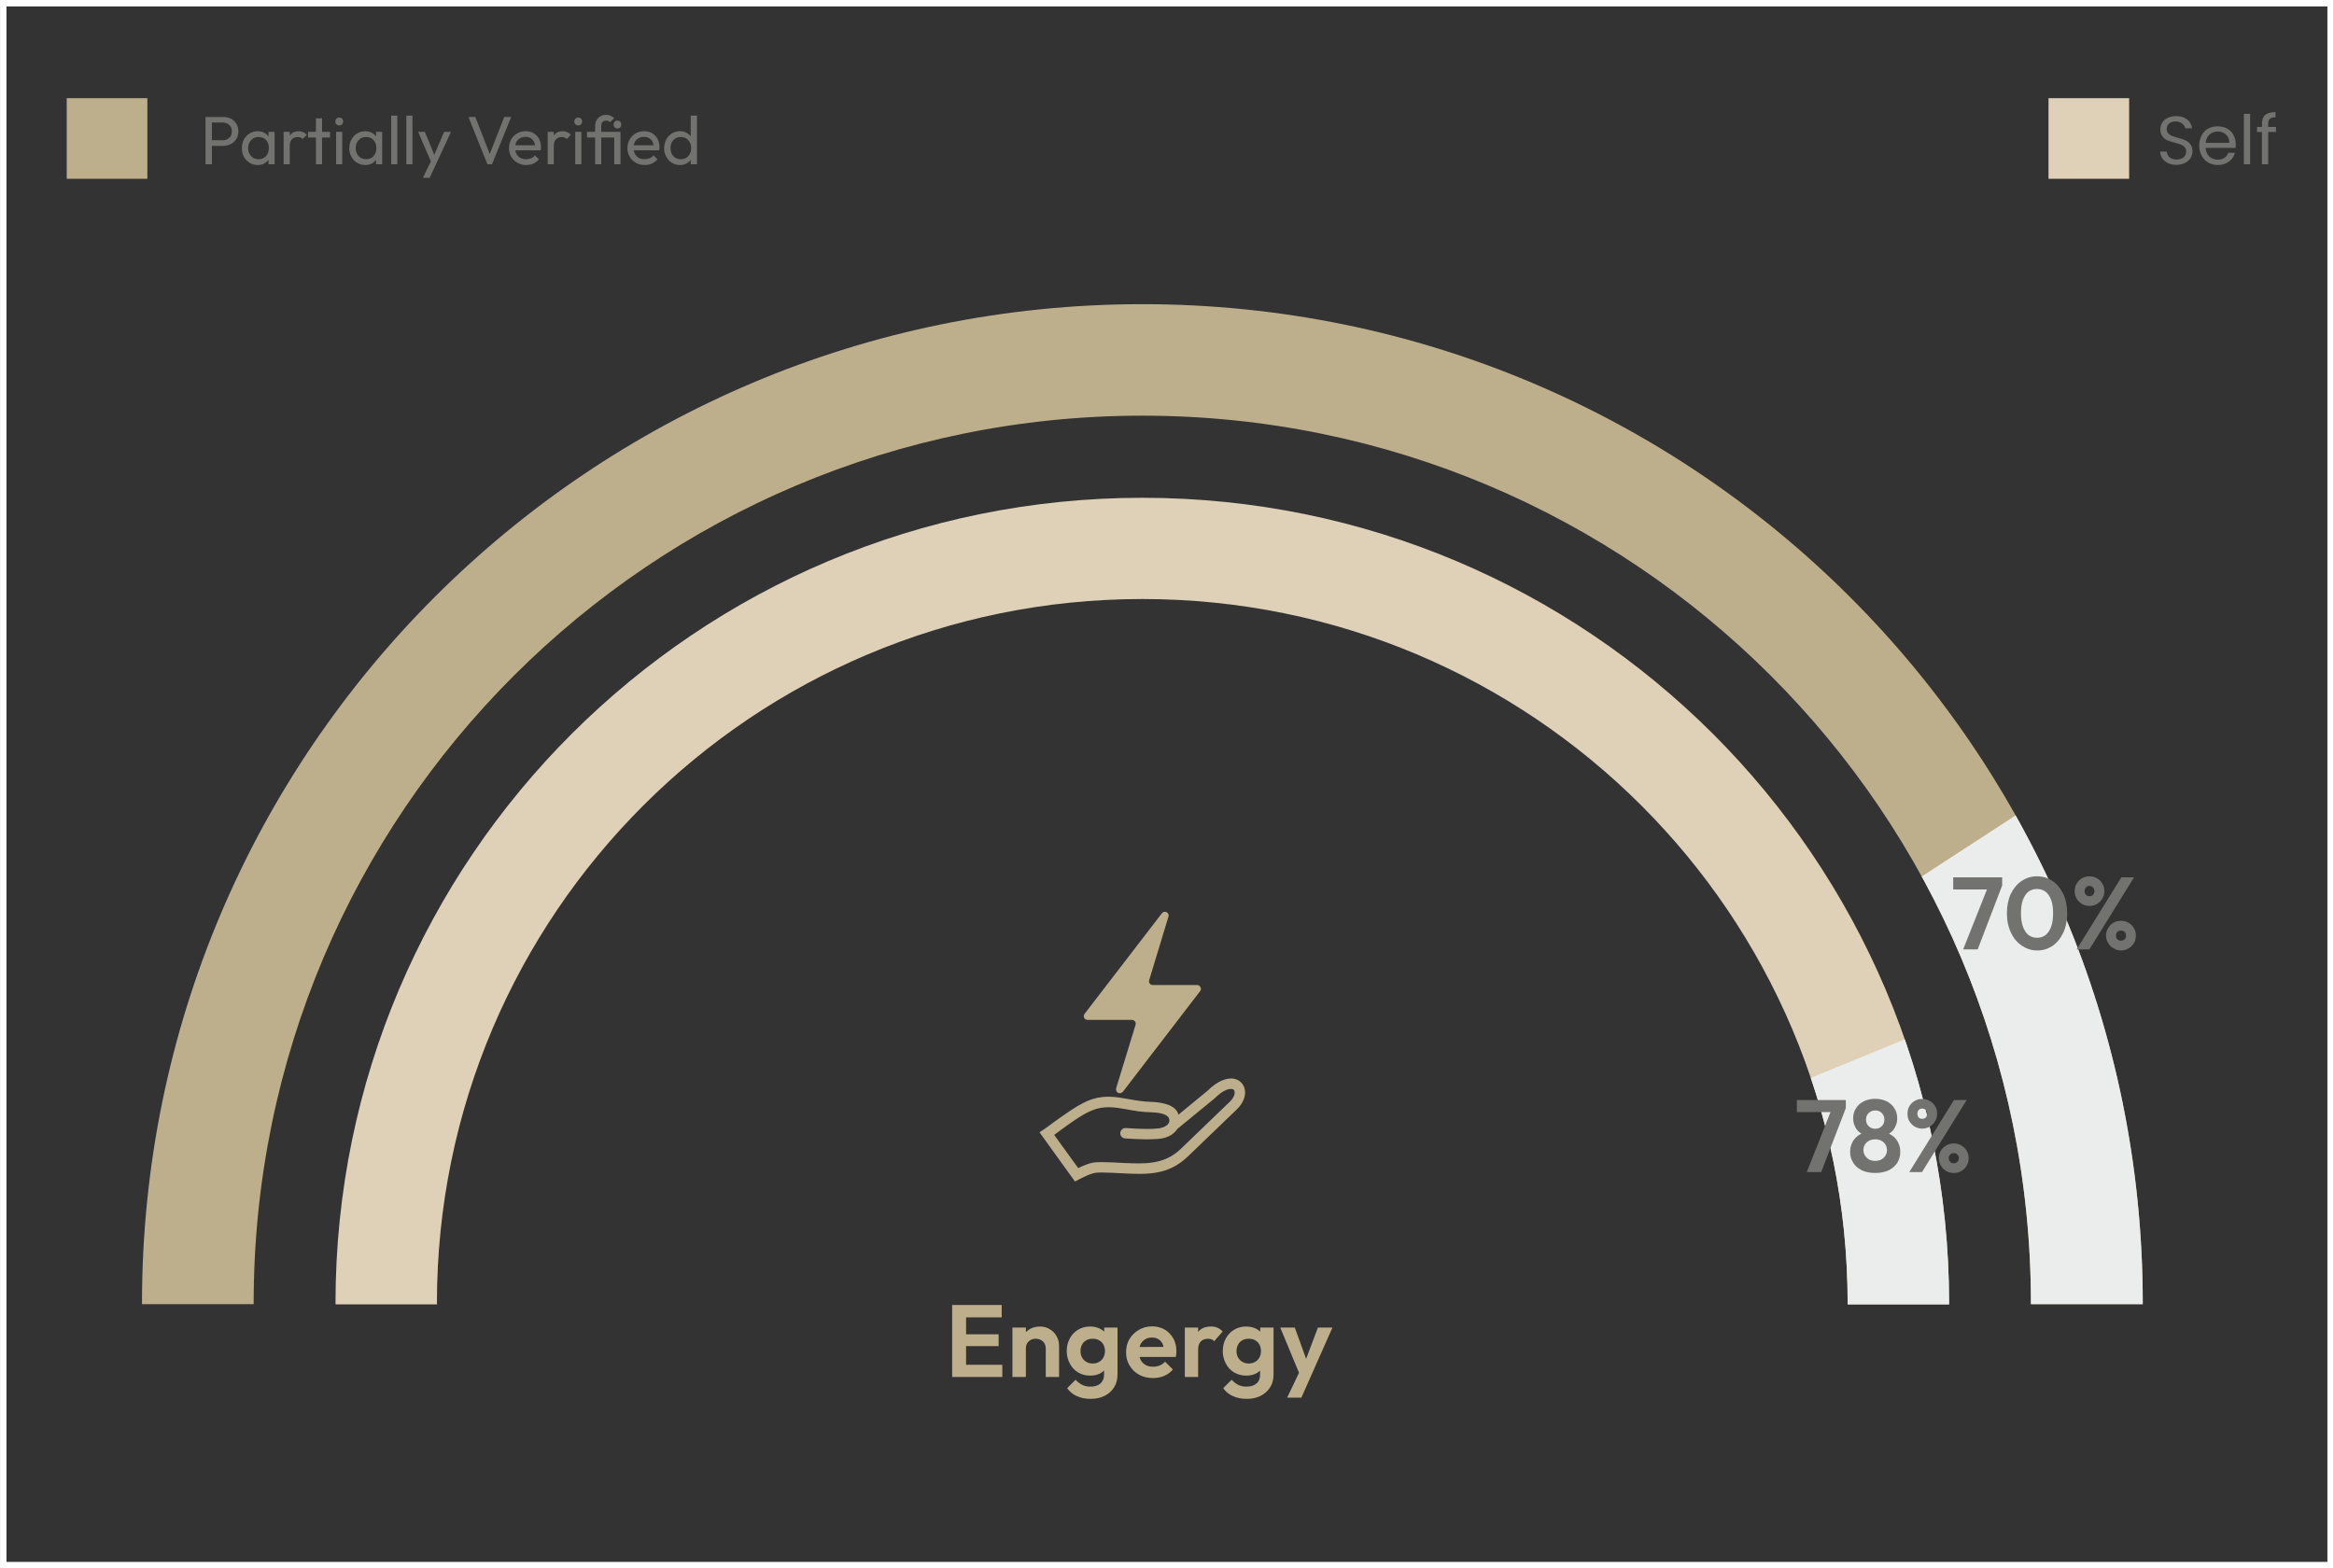 <?xml version="1.0" encoding="UTF-8"?>
<!DOCTYPE svg PUBLIC "-//W3C//DTD SVG 1.1//EN" "http://www.w3.org/Graphics/SVG/1.1/DTD/svg11.dtd">
<!-- Creator: CorelDRAW 2018 (64-Bit) -->
<svg xmlns="http://www.w3.org/2000/svg" xml:space="preserve" width="854px" height="574px" version="1.1" style="shape-rendering:geometricPrecision; text-rendering:geometricPrecision; image-rendering:optimizeQuality; fill-rule:evenodd; clip-rule:evenodd"
viewBox="0 0 152.57 102.55"
 xmlns:xlink="http://www.w3.org/1999/xlink">
 <rect x="0" y="0" width="152.57" height="102.55" fill="#333333" stroke="none"/>
 <defs>
  <style type="text/css">
   <![CDATA[
    .str0 {stroke:#FEFEFE;stroke-width:0.42;stroke-miterlimit:22.926}
    .fil0 {fill:none}
    .fil3 {fill:#EBECEC}
    .fil4 {fill:#BEAF8C}
    .fil2 {fill:#DED1B7}
    .fil5 {fill:#727271;fill-rule:nonzero}
    .fil6 {fill:#BEAF8C;fill-rule:nonzero}
    .fil1 {fill:#BEAF8C;fill-rule:nonzero}
   ]]>
  </style>
   <clipPath id="id0">
    <path d="M21.93 85.21c0,-29.08 23.62,-52.66 52.74,-52.66 29.13,0 52.74,23.58 52.74,52.66l0 0.08 -6.63 0 0 -0.08c0,-25.43 -20.64,-46.04 -46.11,-46.04 -25.46,0 -46.11,20.61 -46.11,46.04l0.01 0.08 -6.63 0 -0.01 -0.08z"/>
   </clipPath>
   <clipPath id="id1">
    <path d="M9.28 85.21c0,-36.08 29.28,-65.32 65.39,-65.32 36.12,0 65.4,29.24 65.4,65.32l0 0.07 -7.31 0 0 -0.07c0,-32.05 -26,-58.03 -58.09,-58.03 -32.08,0 -58.09,25.98 -58.09,58.03l0 0.07 -7.3 0 0 -0.07z"/>
   </clipPath>
 </defs>
 <g id="Layer_x0020_1">
  <rect class="fil0 str0" x="0.21" y="0.21" width="152.14" height="102.13"/>
  <path class="fil1" d="M62.24 90.04l0 -4.71 0.91 0 0 4.71 -0.91 0zm0.67 0l0 -0.8 2.61 0 0 0.8 -2.61 0zm0 -2.02l0 -0.77 2.37 0 0 0.77 -2.37 0zm0 -1.88l0 -0.81 2.57 0 0 0.81 -2.57 0zm5.45 3.9l0 -1.85c0,-0.2 -0.06,-0.35 -0.18,-0.47 -0.13,-0.12 -0.28,-0.18 -0.47,-0.18 -0.13,0 -0.24,0.02 -0.34,0.08 -0.1,0.05 -0.17,0.13 -0.23,0.22 -0.06,0.1 -0.08,0.22 -0.08,0.35l-0.34 -0.18c0,-0.25 0.05,-0.48 0.16,-0.66 0.11,-0.19 0.26,-0.34 0.45,-0.45 0.2,-0.11 0.42,-0.16 0.66,-0.16 0.24,0 0.45,0.06 0.64,0.18 0.19,0.11 0.34,0.27 0.44,0.46 0.11,0.19 0.16,0.39 0.16,0.61l0 2.05 -0.87 0zm-2.18 0l0 -3.23 0.88 0 0 3.23 -0.88 0zm5.12 1.43c-0.35,0 -0.65,-0.06 -0.91,-0.18 -0.27,-0.12 -0.48,-0.3 -0.63,-0.52l0.55 -0.55c0.13,0.14 0.27,0.25 0.42,0.33 0.15,0.08 0.34,0.12 0.56,0.12 0.27,0 0.49,-0.07 0.65,-0.21 0.15,-0.14 0.23,-0.33 0.23,-0.57l0 -0.81 0.15 -0.71 -0.14 -0.71 0 -0.85 0.87 0 0 3.06c0,0.32 -0.07,0.6 -0.22,0.84 -0.15,0.24 -0.36,0.43 -0.62,0.56 -0.27,0.14 -0.57,0.2 -0.91,0.2zm-0.04 -1.52c-0.29,0 -0.56,-0.07 -0.79,-0.21 -0.23,-0.14 -0.41,-0.33 -0.54,-0.58 -0.13,-0.24 -0.2,-0.52 -0.2,-0.82 0,-0.3 0.07,-0.58 0.2,-0.82 0.13,-0.24 0.31,-0.43 0.54,-0.57 0.23,-0.14 0.5,-0.21 0.79,-0.21 0.24,0 0.45,0.05 0.64,0.14 0.18,0.09 0.33,0.22 0.43,0.38 0.11,0.17 0.17,0.36 0.18,0.58l0 1.02c-0.01,0.21 -0.07,0.4 -0.18,0.57 -0.11,0.17 -0.26,0.29 -0.44,0.39 -0.19,0.09 -0.4,0.13 -0.63,0.13zm0.17 -0.79c0.16,0 0.3,-0.04 0.42,-0.11 0.12,-0.07 0.21,-0.16 0.28,-0.29 0.06,-0.12 0.1,-0.26 0.1,-0.41 0,-0.16 -0.04,-0.31 -0.1,-0.43 -0.07,-0.12 -0.16,-0.21 -0.28,-0.28 -0.12,-0.07 -0.26,-0.1 -0.42,-0.1 -0.16,0 -0.3,0.03 -0.42,0.1 -0.12,0.07 -0.22,0.16 -0.28,0.29 -0.07,0.12 -0.1,0.26 -0.1,0.42 0,0.15 0.03,0.29 0.1,0.41 0.06,0.12 0.16,0.22 0.28,0.29 0.12,0.07 0.26,0.11 0.42,0.11zm3.94 0.95c-0.34,0 -0.64,-0.07 -0.91,-0.22 -0.26,-0.14 -0.47,-0.34 -0.62,-0.6 -0.16,-0.25 -0.23,-0.54 -0.23,-0.87 0,-0.32 0.07,-0.61 0.22,-0.86 0.15,-0.25 0.36,-0.45 0.61,-0.6 0.26,-0.15 0.55,-0.23 0.87,-0.23 0.31,0 0.59,0.07 0.83,0.21 0.23,0.14 0.42,0.34 0.56,0.58 0.13,0.24 0.2,0.52 0.2,0.83 0,0.05 0,0.11 -0.01,0.17 0,0.06 -0.02,0.13 -0.03,0.21l-2.72 0 0 -0.65 2.31 -0.01 -0.36 0.28c-0.01,-0.2 -0.04,-0.36 -0.1,-0.49 -0.06,-0.13 -0.15,-0.22 -0.26,-0.29 -0.12,-0.07 -0.26,-0.11 -0.42,-0.11 -0.18,0 -0.33,0.04 -0.46,0.12 -0.13,0.08 -0.23,0.19 -0.3,0.33 -0.06,0.14 -0.1,0.3 -0.1,0.5 0,0.19 0.04,0.36 0.11,0.51 0.08,0.14 0.18,0.26 0.32,0.33 0.14,0.08 0.3,0.12 0.48,0.12 0.17,0 0.32,-0.03 0.45,-0.08 0.13,-0.06 0.25,-0.14 0.35,-0.25l0.51 0.51c-0.15,0.18 -0.34,0.32 -0.57,0.42 -0.22,0.09 -0.47,0.14 -0.73,0.14zm2.08 -0.07l0 -3.23 0.87 0 0 3.23 -0.87 0zm0.87 -1.79l-0.34 -0.23c0.04,-0.39 0.16,-0.71 0.35,-0.94 0.19,-0.23 0.47,-0.34 0.83,-0.34 0.16,0 0.3,0.02 0.42,0.08 0.13,0.05 0.24,0.13 0.34,0.25l-0.55 0.63c-0.05,-0.06 -0.1,-0.1 -0.17,-0.12 -0.07,-0.03 -0.15,-0.04 -0.24,-0.04 -0.19,0 -0.34,0.06 -0.46,0.17 -0.12,0.12 -0.18,0.3 -0.18,0.54zm3.18 3.22c-0.35,0 -0.65,-0.06 -0.91,-0.18 -0.27,-0.12 -0.48,-0.3 -0.63,-0.52l0.55 -0.55c0.13,0.14 0.27,0.25 0.42,0.33 0.16,0.08 0.34,0.12 0.56,0.12 0.27,0 0.49,-0.07 0.65,-0.21 0.16,-0.14 0.23,-0.33 0.23,-0.57l0 -0.81 0.15 -0.71 -0.14 -0.71 0 -0.85 0.87 0 0 3.06c0,0.32 -0.07,0.6 -0.22,0.84 -0.15,0.24 -0.36,0.43 -0.62,0.56 -0.27,0.14 -0.57,0.2 -0.91,0.2zm-0.04 -1.52c-0.29,0 -0.55,-0.07 -0.79,-0.21 -0.23,-0.14 -0.41,-0.33 -0.54,-0.58 -0.13,-0.24 -0.2,-0.52 -0.2,-0.82 0,-0.3 0.07,-0.58 0.2,-0.82 0.13,-0.24 0.31,-0.43 0.54,-0.57 0.24,-0.14 0.5,-0.21 0.79,-0.21 0.24,0 0.45,0.05 0.64,0.14 0.18,0.09 0.33,0.22 0.44,0.38 0.1,0.17 0.16,0.36 0.17,0.58l0 1.02c-0.01,0.21 -0.07,0.4 -0.18,0.57 -0.11,0.17 -0.25,0.29 -0.44,0.39 -0.19,0.09 -0.4,0.13 -0.63,0.13zm0.17 -0.79c0.16,0 0.3,-0.04 0.42,-0.11 0.12,-0.07 0.21,-0.16 0.28,-0.29 0.06,-0.12 0.1,-0.26 0.1,-0.41 0,-0.16 -0.04,-0.31 -0.1,-0.43 -0.07,-0.12 -0.16,-0.21 -0.28,-0.28 -0.12,-0.07 -0.26,-0.1 -0.42,-0.1 -0.16,0 -0.3,0.03 -0.42,0.1 -0.12,0.07 -0.22,0.16 -0.28,0.29 -0.07,0.12 -0.1,0.26 -0.1,0.42 0,0.15 0.03,0.29 0.1,0.41 0.06,0.12 0.16,0.22 0.28,0.29 0.12,0.07 0.26,0.11 0.42,0.11zm3.41 0.91l-1.35 -3.26 0.95 0 0.9 2.49 -0.33 0 0.94 -2.49 0.95 0 -1.44 3.25 -0.62 0.01zm-0.9 1.32l0.99 -2.08 0.53 0.75 -0.59 1.33 -0.93 0z"/>
  <path class="fil2" d="M21.93 85.21c0,-29.08 23.62,-52.66 52.74,-52.66 29.13,0 52.74,23.58 52.74,52.66l0 0.08 -6.63 0 0 -0.08c0,-25.43 -20.64,-46.04 -46.11,-46.04 -25.46,0 -46.11,20.61 -46.11,46.04l0.01 0.08 -6.63 0 -0.01 -0.08z"/>
  <g style="clip-path:url(#id0)">
   <g id="_2602987559840">
    <polygon id="1" class="fil3" points="126.69,110.65 108.05,74.71 130.05,65.69 136.94,106.14 "/>
   </g>
  </g>
  <path class="fil0" d="M21.93 85.21c0,-29.08 23.62,-52.66 52.74,-52.66 29.13,0 52.74,23.58 52.74,52.66l0 0.08 -6.63 0 0 -0.08c0,-25.43 -20.64,-46.04 -46.11,-46.04 -25.46,0 -46.11,20.61 -46.11,46.04l0.01 0.08 -6.63 0 -0.01 -0.08z"/>
  <path class="fil4" d="M9.28 85.21c0,-36.08 29.28,-65.32 65.39,-65.32 36.12,0 65.4,29.24 65.4,65.32l0 0.07 -7.31 0 0 -0.07c0,-32.05 -26,-58.03 -58.09,-58.03 -32.08,0 -58.09,25.98 -58.09,58.03l0 0.07 -7.3 0 0 -0.07z"/>
  <g style="clip-path:url(#id1)">
   <g id="_2602987559584">
    <polygon id="1" class="fil3" points="132.93,96.15 115.2,64.09 136.17,50.45 143.18,91.64 "/>
   </g>
  </g>
  <path class="fil0" d="M9.28 85.21c0,-36.08 29.28,-65.32 65.39,-65.32 36.12,0 65.4,29.24 65.4,65.32l0 0.07 -7.31 0 0 -0.07c0,-32.05 -26,-58.03 -58.09,-58.03 -32.08,0 -58.09,25.98 -58.09,58.03l0 0.07 -7.3 0 0 -0.07z"/>
  <path class="fil5" d="M118.11 76.64l1.65 -4.18 0.9 0 -1.61 4.18 -0.94 0zm-0.65 -3.92l0 -0.79 3.2 0 0 0.53 -0.34 0.26 -2.86 0zm5.12 3.98c-0.33,0 -0.62,-0.06 -0.86,-0.17 -0.25,-0.12 -0.44,-0.28 -0.57,-0.49 -0.14,-0.21 -0.21,-0.45 -0.21,-0.71 0,-0.22 0.04,-0.42 0.13,-0.6 0.08,-0.18 0.21,-0.33 0.36,-0.45 0.16,-0.12 0.35,-0.21 0.56,-0.26l-0.02 0.22c-0.17,-0.04 -0.33,-0.12 -0.45,-0.23 -0.13,-0.11 -0.22,-0.24 -0.28,-0.4 -0.07,-0.15 -0.1,-0.31 -0.1,-0.48 0,-0.25 0.06,-0.47 0.19,-0.67 0.12,-0.19 0.29,-0.34 0.51,-0.45 0.21,-0.1 0.46,-0.16 0.74,-0.16 0.28,0 0.53,0.06 0.75,0.16 0.21,0.11 0.38,0.26 0.5,0.45 0.13,0.2 0.19,0.42 0.19,0.67 0,0.17 -0.03,0.33 -0.1,0.48 -0.06,0.16 -0.15,0.29 -0.27,0.4 -0.13,0.11 -0.28,0.19 -0.46,0.23l-0.02 -0.22c0.21,0.05 0.4,0.14 0.56,0.26 0.16,0.12 0.28,0.27 0.36,0.45 0.09,0.18 0.13,0.38 0.13,0.6 0,0.26 -0.07,0.5 -0.2,0.71 -0.14,0.21 -0.33,0.37 -0.57,0.49 -0.25,0.11 -0.54,0.17 -0.87,0.17zm0 -0.79c0.15,0 0.28,-0.03 0.4,-0.09 0.11,-0.07 0.21,-0.15 0.27,-0.26 0.06,-0.1 0.1,-0.22 0.1,-0.36 0,-0.14 -0.04,-0.26 -0.1,-0.36 -0.06,-0.11 -0.16,-0.19 -0.27,-0.25 -0.12,-0.06 -0.25,-0.09 -0.4,-0.09 -0.15,0 -0.28,0.03 -0.4,0.09 -0.11,0.06 -0.2,0.14 -0.27,0.25 -0.06,0.1 -0.1,0.22 -0.1,0.36 0,0.14 0.04,0.26 0.1,0.36 0.07,0.11 0.16,0.19 0.27,0.26 0.12,0.06 0.25,0.09 0.4,0.09zm0 -2.1c0.18,0 0.32,-0.06 0.43,-0.17 0.11,-0.11 0.17,-0.25 0.17,-0.43 0,-0.18 -0.06,-0.32 -0.17,-0.43 -0.11,-0.11 -0.25,-0.17 -0.43,-0.17 -0.17,0 -0.31,0.06 -0.43,0.17 -0.11,0.11 -0.17,0.25 -0.17,0.43 0,0.18 0.06,0.32 0.17,0.43 0.12,0.11 0.26,0.17 0.43,0.17zm3.07 -0.01c-0.17,0 -0.34,-0.05 -0.48,-0.13 -0.15,-0.09 -0.27,-0.21 -0.36,-0.36 -0.08,-0.14 -0.12,-0.31 -0.12,-0.49 0,-0.18 0.04,-0.34 0.12,-0.48 0.09,-0.15 0.2,-0.26 0.35,-0.35 0.15,-0.09 0.31,-0.13 0.49,-0.13 0.18,0 0.35,0.04 0.5,0.13 0.15,0.09 0.27,0.2 0.35,0.35 0.09,0.14 0.13,0.3 0.13,0.48 0,0.18 -0.04,0.35 -0.13,0.49 -0.09,0.15 -0.2,0.27 -0.35,0.36 -0.15,0.08 -0.31,0.13 -0.5,0.13zm0 -0.64c0.1,0 0.18,-0.03 0.24,-0.09 0.06,-0.07 0.09,-0.15 0.09,-0.25 0,-0.09 -0.03,-0.17 -0.09,-0.24 -0.06,-0.06 -0.14,-0.09 -0.24,-0.09 -0.09,0 -0.17,0.03 -0.23,0.09 -0.05,0.07 -0.08,0.15 -0.08,0.24 0,0.1 0.03,0.18 0.08,0.25 0.06,0.06 0.14,0.09 0.23,0.09zm2.06 3.54c-0.17,0 -0.34,-0.04 -0.49,-0.13 -0.14,-0.08 -0.26,-0.2 -0.35,-0.35 -0.08,-0.14 -0.13,-0.31 -0.13,-0.49 0,-0.18 0.05,-0.34 0.13,-0.49 0.09,-0.14 0.21,-0.26 0.35,-0.34 0.15,-0.09 0.31,-0.13 0.49,-0.13 0.19,0 0.35,0.04 0.5,0.13 0.15,0.08 0.26,0.2 0.35,0.34 0.09,0.15 0.13,0.31 0.13,0.49 0,0.18 -0.04,0.35 -0.13,0.49 -0.09,0.15 -0.2,0.27 -0.35,0.35 -0.14,0.09 -0.31,0.13 -0.5,0.13zm0 -0.63c0.1,0 0.18,-0.03 0.24,-0.1 0.07,-0.06 0.1,-0.14 0.1,-0.24 0,-0.09 -0.03,-0.17 -0.1,-0.23 -0.06,-0.07 -0.14,-0.1 -0.24,-0.1 -0.09,0 -0.17,0.03 -0.23,0.1 -0.06,0.06 -0.09,0.14 -0.09,0.23 0,0.1 0.03,0.18 0.09,0.24 0.06,0.07 0.14,0.1 0.23,0.1zm-2.9 0.57l2.92 -4.71 0.83 0 -2.92 4.71 -0.83 0z"/>
  <path class="fil5" d="M128.33 62.08l1.66 -4.18 0.89 0 -1.6 4.18 -0.95 0zm-0.65 -3.92l0 -0.79 3.2 0 0 0.53 -0.34 0.26 -2.86 0zm5.49 3.99c-0.37,0 -0.7,-0.11 -1,-0.31 -0.3,-0.2 -0.54,-0.48 -0.71,-0.85 -0.18,-0.36 -0.27,-0.79 -0.27,-1.28 0,-0.48 0.09,-0.91 0.26,-1.27 0.18,-0.36 0.41,-0.64 0.71,-0.84 0.3,-0.2 0.63,-0.3 0.99,-0.3 0.38,0 0.72,0.1 1.01,0.3 0.3,0.2 0.53,0.48 0.71,0.84 0.17,0.37 0.26,0.8 0.26,1.29 0,0.48 -0.09,0.91 -0.26,1.27 -0.18,0.37 -0.41,0.65 -0.7,0.85 -0.3,0.2 -0.63,0.3 -1,0.3zm-0.01 -0.83c0.22,0 0.4,-0.06 0.56,-0.18 0.15,-0.12 0.27,-0.3 0.36,-0.54 0.09,-0.23 0.13,-0.53 0.13,-0.88 0,-0.35 -0.04,-0.65 -0.13,-0.88 -0.09,-0.24 -0.21,-0.42 -0.37,-0.54 -0.16,-0.11 -0.34,-0.17 -0.56,-0.17 -0.21,0 -0.39,0.06 -0.55,0.17 -0.15,0.12 -0.27,0.3 -0.36,0.53 -0.09,0.24 -0.13,0.53 -0.13,0.88 0,0.36 0.04,0.66 0.13,0.89 0.09,0.24 0.21,0.42 0.36,0.54 0.16,0.12 0.35,0.18 0.56,0.18zm3.42 -2.08c-0.17,0 -0.33,-0.05 -0.48,-0.13 -0.15,-0.09 -0.27,-0.21 -0.35,-0.35 -0.09,-0.15 -0.13,-0.31 -0.13,-0.49 0,-0.19 0.04,-0.35 0.13,-0.49 0.08,-0.14 0.2,-0.26 0.34,-0.35 0.15,-0.08 0.31,-0.13 0.49,-0.13 0.19,0 0.35,0.05 0.5,0.13 0.15,0.09 0.27,0.21 0.35,0.35 0.09,0.14 0.13,0.3 0.13,0.49 0,0.18 -0.04,0.34 -0.13,0.49 -0.09,0.14 -0.2,0.26 -0.35,0.35 -0.14,0.08 -0.31,0.13 -0.5,0.13zm0 -0.64c0.11,0 0.19,-0.03 0.24,-0.09 0.06,-0.06 0.09,-0.14 0.09,-0.24 0,-0.1 -0.03,-0.18 -0.09,-0.24 -0.06,-0.07 -0.14,-0.1 -0.24,-0.1 -0.09,0 -0.17,0.03 -0.22,0.1 -0.06,0.06 -0.09,0.14 -0.09,0.24 0,0.1 0.03,0.18 0.09,0.24 0.05,0.06 0.13,0.09 0.22,0.09zm2.07 3.55c-0.18,0 -0.35,-0.05 -0.49,-0.14 -0.15,-0.08 -0.27,-0.2 -0.35,-0.34 -0.09,-0.15 -0.14,-0.31 -0.14,-0.5 0,-0.18 0.05,-0.34 0.14,-0.48 0.08,-0.15 0.2,-0.26 0.34,-0.35 0.15,-0.09 0.31,-0.13 0.5,-0.13 0.18,0 0.34,0.04 0.49,0.13 0.15,0.09 0.27,0.2 0.35,0.35 0.09,0.14 0.13,0.3 0.13,0.48 0,0.19 -0.04,0.35 -0.13,0.5 -0.08,0.14 -0.2,0.26 -0.34,0.34 -0.15,0.09 -0.32,0.14 -0.5,0.14zm0 -0.64c0.09,0 0.17,-0.03 0.24,-0.09 0.06,-0.07 0.09,-0.15 0.09,-0.25 0,-0.09 -0.03,-0.17 -0.1,-0.23 -0.06,-0.06 -0.14,-0.09 -0.23,-0.09 -0.1,0 -0.17,0.03 -0.24,0.09 -0.06,0.06 -0.09,0.14 -0.09,0.23 0,0.1 0.03,0.18 0.09,0.25 0.07,0.06 0.14,0.09 0.24,0.09zm-2.9 0.57l2.92 -4.71 0.83 0 -2.92 4.71 -0.83 0z"/>
  <path class="fil5" d="M142.28 10.78c-0.2,0 -0.39,-0.04 -0.55,-0.11 -0.16,-0.08 -0.29,-0.18 -0.38,-0.31 -0.09,-0.13 -0.14,-0.28 -0.14,-0.45l0.43 0c0.01,0.15 0.07,0.27 0.18,0.37 0.11,0.1 0.26,0.15 0.46,0.15 0.2,0 0.35,-0.05 0.46,-0.14 0.11,-0.1 0.17,-0.22 0.17,-0.38 0,-0.11 -0.04,-0.21 -0.1,-0.29 -0.07,-0.07 -0.15,-0.13 -0.25,-0.17 -0.09,-0.03 -0.23,-0.08 -0.39,-0.12 -0.21,-0.05 -0.37,-0.11 -0.5,-0.16 -0.12,-0.05 -0.23,-0.14 -0.31,-0.25 -0.09,-0.12 -0.14,-0.27 -0.14,-0.47 0,-0.17 0.05,-0.32 0.13,-0.45 0.09,-0.13 0.21,-0.23 0.37,-0.3 0.15,-0.07 0.33,-0.11 0.54,-0.11 0.29,0 0.53,0.08 0.71,0.22 0.19,0.15 0.29,0.34 0.32,0.58l-0.45 0c-0.01,-0.12 -0.08,-0.22 -0.19,-0.31 -0.11,-0.09 -0.25,-0.14 -0.43,-0.14 -0.17,0 -0.31,0.04 -0.42,0.13 -0.11,0.09 -0.16,0.21 -0.16,0.37 0,0.11 0.03,0.21 0.1,0.28 0.06,0.07 0.14,0.12 0.23,0.16 0.1,0.04 0.23,0.08 0.4,0.13 0.2,0.05 0.37,0.11 0.49,0.17 0.13,0.05 0.23,0.14 0.32,0.25 0.09,0.11 0.14,0.27 0.14,0.47 0,0.15 -0.04,0.29 -0.12,0.43 -0.08,0.13 -0.2,0.24 -0.36,0.32 -0.16,0.08 -0.34,0.13 -0.56,0.13zm3.87 -1.35c0,0.08 -0.01,0.16 -0.01,0.24l-1.96 0c0.01,0.24 0.1,0.43 0.25,0.57 0.15,0.13 0.33,0.2 0.54,0.2 0.18,0 0.33,-0.04 0.44,-0.12 0.12,-0.08 0.2,-0.19 0.25,-0.33l0.44 0c-0.07,0.24 -0.2,0.43 -0.39,0.57 -0.2,0.15 -0.44,0.23 -0.74,0.23 -0.23,0 -0.44,-0.06 -0.62,-0.16 -0.18,-0.11 -0.32,-0.25 -0.43,-0.45 -0.1,-0.19 -0.16,-0.41 -0.16,-0.66 0,-0.26 0.06,-0.48 0.16,-0.67 0.1,-0.19 0.24,-0.34 0.42,-0.44 0.19,-0.1 0.4,-0.15 0.63,-0.15 0.24,0 0.44,0.05 0.62,0.15 0.18,0.1 0.32,0.24 0.41,0.42 0.1,0.17 0.15,0.37 0.15,0.6zm-0.42 -0.09c0,-0.15 -0.04,-0.29 -0.1,-0.4 -0.07,-0.11 -0.17,-0.19 -0.28,-0.25 -0.12,-0.06 -0.25,-0.09 -0.39,-0.09 -0.21,0 -0.38,0.07 -0.53,0.2 -0.14,0.13 -0.22,0.31 -0.25,0.54l1.55 0zm1.36 -1.9l0 3.3 -0.41 0 0 -3.3 0.41 0zm1.69 1.19l-0.51 0 0 2.11 -0.41 0 0 -2.11 -0.32 0 0 -0.33 0.32 0 0 -0.18c0,-0.27 0.07,-0.47 0.21,-0.6 0.14,-0.12 0.37,-0.19 0.68,-0.19l0 0.34c-0.18,0 -0.3,0.04 -0.38,0.11 -0.07,0.07 -0.1,0.18 -0.1,0.34l0 0.18 0.51 0 0 0.33z"/>
  <path class="fil5" d="M13.71 9.54l0 -0.37 0.84 0c0.12,0 0.22,-0.02 0.31,-0.07 0.09,-0.05 0.16,-0.11 0.22,-0.2 0.05,-0.09 0.07,-0.19 0.07,-0.31 0,-0.12 -0.02,-0.22 -0.07,-0.31 -0.06,-0.08 -0.13,-0.15 -0.22,-0.2 -0.09,-0.04 -0.19,-0.07 -0.31,-0.07l-0.84 0 0 -0.36 0.87 0c0.19,0 0.36,0.03 0.51,0.11 0.15,0.08 0.27,0.19 0.36,0.33 0.08,0.14 0.13,0.31 0.13,0.5 0,0.19 -0.05,0.36 -0.13,0.5 -0.09,0.14 -0.21,0.25 -0.36,0.33 -0.15,0.08 -0.32,0.12 -0.51,0.12l-0.87 0zm-0.28 1.2l0 -3.09 0.42 0 0 3.09 -0.42 0zm3.41 0.05c-0.19,0 -0.37,-0.05 -0.53,-0.15 -0.15,-0.09 -0.28,-0.22 -0.37,-0.39 -0.09,-0.17 -0.13,-0.35 -0.13,-0.56 0,-0.21 0.04,-0.4 0.13,-0.57 0.09,-0.16 0.22,-0.3 0.37,-0.39 0.16,-0.1 0.34,-0.15 0.53,-0.15 0.16,0 0.31,0.03 0.43,0.1 0.13,0.07 0.23,0.16 0.31,0.28 0.08,0.11 0.12,0.25 0.13,0.41l0 0.63c-0.01,0.16 -0.05,0.29 -0.13,0.41 -0.08,0.12 -0.18,0.21 -0.3,0.28 -0.13,0.07 -0.27,0.1 -0.44,0.1zm0.07 -0.38c0.2,0 0.36,-0.07 0.48,-0.2 0.12,-0.14 0.18,-0.31 0.18,-0.52 0,-0.15 -0.02,-0.28 -0.08,-0.38 -0.05,-0.11 -0.13,-0.2 -0.23,-0.26 -0.1,-0.06 -0.22,-0.09 -0.36,-0.09 -0.13,0 -0.25,0.03 -0.35,0.09 -0.1,0.07 -0.18,0.15 -0.24,0.26 -0.06,0.11 -0.09,0.23 -0.09,0.37 0,0.15 0.03,0.27 0.09,0.38 0.06,0.11 0.14,0.19 0.24,0.26 0.11,0.06 0.22,0.09 0.36,0.09zm0.64 0.33l0 -0.57 0.07 -0.51 -0.07 -0.52 0 -0.52 0.4 0 0 2.12 -0.4 0zm0.99 0l0 -2.12 0.4 0 0 2.12 -0.4 0zm0.4 -1.21l-0.15 -0.06c0,-0.27 0.06,-0.49 0.19,-0.65 0.12,-0.16 0.3,-0.24 0.54,-0.24 0.1,0 0.2,0.02 0.29,0.06 0.08,0.03 0.16,0.09 0.24,0.18l-0.27 0.27c-0.04,-0.04 -0.09,-0.08 -0.14,-0.1 -0.06,-0.02 -0.12,-0.03 -0.19,-0.03 -0.15,0 -0.27,0.05 -0.37,0.14 -0.09,0.1 -0.14,0.24 -0.14,0.43zm1.71 1.21l0 -3 0.4 0 0 3 -0.4 0zm-0.52 -1.75l0 -0.37 1.44 0 0 0.37 -1.44 0zm1.84 1.75l0 -2.12 0.4 0 0 2.12 -0.4 0zm0.2 -2.54c-0.07,0 -0.13,-0.02 -0.18,-0.07 -0.05,-0.05 -0.07,-0.11 -0.07,-0.19 0,-0.07 0.02,-0.13 0.07,-0.18 0.05,-0.05 0.11,-0.07 0.18,-0.07 0.08,0 0.14,0.02 0.19,0.07 0.04,0.05 0.07,0.11 0.07,0.18 0,0.08 -0.03,0.14 -0.07,0.19 -0.05,0.05 -0.11,0.07 -0.19,0.07zm1.7 2.59c-0.19,0 -0.37,-0.05 -0.53,-0.15 -0.16,-0.09 -0.28,-0.22 -0.37,-0.39 -0.09,-0.17 -0.14,-0.35 -0.14,-0.56 0,-0.21 0.05,-0.4 0.14,-0.57 0.09,-0.16 0.21,-0.3 0.37,-0.39 0.16,-0.1 0.33,-0.15 0.53,-0.15 0.16,0 0.3,0.03 0.43,0.1 0.13,0.07 0.23,0.16 0.31,0.28 0.07,0.11 0.12,0.25 0.13,0.41l0 0.63c-0.01,0.16 -0.06,0.29 -0.13,0.41 -0.08,0.12 -0.18,0.21 -0.3,0.28 -0.13,0.07 -0.28,0.1 -0.44,0.1zm0.07 -0.38c0.2,0 0.36,-0.07 0.48,-0.2 0.12,-0.14 0.18,-0.31 0.18,-0.52 0,-0.15 -0.03,-0.28 -0.08,-0.38 -0.06,-0.11 -0.13,-0.2 -0.24,-0.26 -0.1,-0.06 -0.21,-0.09 -0.35,-0.09 -0.13,0 -0.25,0.03 -0.35,0.09 -0.11,0.07 -0.19,0.15 -0.24,0.26 -0.06,0.11 -0.09,0.23 -0.09,0.37 0,0.15 0.03,0.27 0.09,0.38 0.05,0.11 0.14,0.19 0.24,0.26 0.1,0.06 0.22,0.09 0.36,0.09zm0.64 0.33l0 -0.57 0.07 -0.51 -0.07 -0.52 0 -0.52 0.4 0 0 2.12 -0.4 0zm0.99 0l0 -3.18 0.4 0 0 3.18 -0.4 0zm0.99 0l0 -3.18 0.4 0 0 3.18 -0.4 0zm1.69 0.02l-0.92 -2.14 0.44 0 0.69 1.68 -0.15 0 0.72 -1.68 0.45 0 -0.99 2.14 -0.24 0zm-0.61 0.87l0.62 -1.28 0.23 0.41 -0.41 0.87 -0.44 0zm4.22 -0.89l-1.24 -3.09 0.45 0 1.02 2.62 -0.16 0 1.03 -2.62 0.45 0 -1.25 3.09 -0.3 0zm2.53 0.05c-0.21,0 -0.4,-0.05 -0.57,-0.15 -0.17,-0.09 -0.31,-0.22 -0.4,-0.39 -0.1,-0.17 -0.15,-0.36 -0.15,-0.57 0,-0.21 0.05,-0.39 0.14,-0.56 0.1,-0.17 0.23,-0.3 0.4,-0.4 0.16,-0.09 0.35,-0.14 0.55,-0.14 0.2,0 0.37,0.04 0.52,0.13 0.15,0.09 0.27,0.22 0.36,0.37 0.08,0.16 0.12,0.34 0.12,0.54 0,0.03 0,0.06 0,0.1 0,0.03 -0.01,0.07 -0.02,0.11l-1.79 0 0 -0.33 1.58 0 -0.15 0.13c0,-0.14 -0.03,-0.27 -0.08,-0.37 -0.05,-0.1 -0.12,-0.17 -0.21,-0.23 -0.09,-0.05 -0.21,-0.08 -0.34,-0.08 -0.13,0 -0.25,0.03 -0.36,0.09 -0.1,0.06 -0.18,0.14 -0.24,0.25 -0.06,0.11 -0.08,0.23 -0.08,0.38 0,0.15 0.03,0.28 0.09,0.39 0.06,0.11 0.14,0.2 0.25,0.26 0.11,0.06 0.24,0.09 0.38,0.09 0.12,0 0.23,-0.02 0.33,-0.06 0.1,-0.04 0.18,-0.11 0.25,-0.19l0.26 0.26c-0.1,0.12 -0.22,0.21 -0.37,0.28 -0.15,0.06 -0.3,0.09 -0.47,0.09zm1.41 -0.05l0 -2.12 0.4 0 0 2.12 -0.4 0zm0.4 -1.21l-0.15 -0.06c0,-0.27 0.06,-0.49 0.19,-0.65 0.12,-0.16 0.3,-0.24 0.54,-0.24 0.11,0 0.2,0.02 0.29,0.06 0.09,0.03 0.17,0.09 0.24,0.18l-0.26 0.27c-0.05,-0.04 -0.1,-0.08 -0.15,-0.1 -0.05,-0.02 -0.12,-0.03 -0.19,-0.03 -0.15,0 -0.27,0.05 -0.36,0.14 -0.1,0.1 -0.15,0.24 -0.15,0.43zm1.4 1.21l0 -2.12 0.4 0 0 2.12 -0.4 0zm0.2 -2.54c-0.08,0 -0.14,-0.02 -0.19,-0.07 -0.04,-0.05 -0.07,-0.11 -0.07,-0.19 0,-0.07 0.03,-0.13 0.07,-0.18 0.05,-0.05 0.11,-0.07 0.19,-0.07 0.07,0 0.13,0.02 0.18,0.07 0.05,0.05 0.07,0.11 0.07,0.18 0,0.08 -0.02,0.14 -0.07,0.19 -0.05,0.05 -0.11,0.07 -0.18,0.07zm1.1 2.54l0 -2.5c0,-0.14 0.03,-0.26 0.09,-0.37 0.06,-0.11 0.14,-0.2 0.25,-0.26 0.11,-0.07 0.24,-0.1 0.38,-0.1 0.11,0 0.21,0.02 0.29,0.06 0.09,0.04 0.16,0.09 0.24,0.15l-0.27 0.27c-0.04,-0.04 -0.08,-0.06 -0.12,-0.08 -0.04,-0.01 -0.09,-0.02 -0.14,-0.02 -0.1,0 -0.18,0.03 -0.24,0.09 -0.05,0.07 -0.08,0.15 -0.08,0.26l0 2.5 -0.4 0zm-0.53 -1.75l0 -0.37 2.02 0 0 0.37 -2.02 0zm1.78 1.75l0 -2.12 0.41 0 0 2.12 -0.41 0zm0.21 -2.34c-0.08,0 -0.14,-0.02 -0.18,-0.07 -0.05,-0.05 -0.07,-0.11 -0.07,-0.19 0,-0.07 0.02,-0.13 0.07,-0.18 0.04,-0.05 0.1,-0.07 0.18,-0.07 0.07,0 0.13,0.02 0.18,0.07 0.05,0.05 0.07,0.11 0.07,0.18 0,0.08 -0.02,0.14 -0.07,0.19 -0.05,0.05 -0.11,0.07 -0.18,0.07zm1.77 2.39c-0.21,0 -0.4,-0.05 -0.57,-0.15 -0.17,-0.09 -0.3,-0.22 -0.4,-0.39 -0.1,-0.17 -0.15,-0.36 -0.15,-0.57 0,-0.21 0.05,-0.39 0.15,-0.56 0.09,-0.17 0.22,-0.3 0.39,-0.4 0.17,-0.09 0.35,-0.14 0.56,-0.14 0.19,0 0.37,0.04 0.52,0.13 0.15,0.09 0.26,0.22 0.35,0.37 0.08,0.16 0.13,0.34 0.13,0.54 0,0.03 -0.01,0.06 -0.01,0.1 0,0.03 -0.01,0.07 -0.02,0.11l-1.79 0 0 -0.33 1.58 0 -0.15 0.13c0,-0.14 -0.02,-0.27 -0.07,-0.37 -0.05,-0.1 -0.13,-0.17 -0.22,-0.23 -0.09,-0.05 -0.2,-0.08 -0.33,-0.08 -0.14,0 -0.26,0.03 -0.36,0.09 -0.11,0.06 -0.19,0.14 -0.25,0.25 -0.05,0.11 -0.08,0.23 -0.08,0.38 0,0.15 0.03,0.28 0.09,0.39 0.06,0.11 0.14,0.2 0.25,0.26 0.11,0.06 0.24,0.09 0.38,0.09 0.12,0 0.23,-0.02 0.33,-0.06 0.1,-0.04 0.19,-0.11 0.26,-0.19l0.26 0.26c-0.1,0.12 -0.23,0.21 -0.38,0.28 -0.14,0.06 -0.3,0.09 -0.47,0.09zm2.31 0c-0.2,0 -0.37,-0.05 -0.53,-0.15 -0.15,-0.09 -0.27,-0.22 -0.36,-0.39 -0.09,-0.17 -0.14,-0.35 -0.14,-0.56 0,-0.21 0.05,-0.4 0.14,-0.57 0.09,-0.16 0.21,-0.3 0.36,-0.39 0.16,-0.1 0.33,-0.15 0.53,-0.15 0.16,0 0.3,0.03 0.43,0.1 0.13,0.07 0.23,0.16 0.31,0.28 0.08,0.11 0.12,0.25 0.13,0.41l0 0.63c-0.01,0.16 -0.05,0.29 -0.13,0.41 -0.08,0.12 -0.18,0.21 -0.31,0.28 -0.12,0.07 -0.27,0.1 -0.43,0.1zm0.07 -0.38c0.13,0 0.25,-0.03 0.35,-0.09 0.1,-0.07 0.18,-0.15 0.23,-0.26 0.06,-0.11 0.09,-0.23 0.09,-0.37 0,-0.15 -0.03,-0.28 -0.09,-0.38 -0.06,-0.11 -0.14,-0.19 -0.24,-0.26 -0.1,-0.06 -0.21,-0.09 -0.35,-0.09 -0.13,0 -0.25,0.03 -0.35,0.09 -0.1,0.07 -0.18,0.15 -0.24,0.26 -0.06,0.11 -0.08,0.23 -0.08,0.37 0,0.15 0.02,0.27 0.08,0.38 0.06,0.11 0.14,0.19 0.24,0.26 0.11,0.06 0.22,0.09 0.36,0.09zm1.05 0.33l-0.41 0 0 -0.57 0.08 -0.51 -0.08 -0.52 0 -1.58 0.41 0 0 3.18z"/>
  <rect class="fil2" x="133.91" y="6.42" width="5.27" height="5.27"/>
  <rect class="fil4" x="4.36" y="6.42" width="5.27" height="5.27"/>
  <g id="_2602987570848">
   <path class="fil6" d="M77.03 72.89l1.92 -1.58c0.65,-0.64 1.25,-0.84 1.67,-0.78 0.2,0.03 0.37,0.12 0.5,0.24 0.13,0.13 0.22,0.29 0.25,0.48 0.08,0.38 -0.08,0.87 -0.54,1.31l-3.18 3.06c-1.3,1.25 -2.67,1.18 -4.33,1.1 -0.41,-0.02 -0.84,-0.05 -1.28,-0.05 -0.03,0 -0.06,0 -0.09,0 -0.33,0 -0.55,0 -1.42,0.45l-0.26 0.14 -2.32 -3.22 0.29 -0.19c0.2,-0.15 0.41,-0.29 0.62,-0.45 0.72,-0.52 1.55,-1.12 2.23,-1.41 1,-0.42 1.78,-0.28 2.69,-0.12 0.45,0.08 0.94,0.17 1.48,0.18 0.58,0.02 1.62,0.16 1.77,0.84zm-0.06 0.92c-0.07,0.11 -0.16,0.21 -0.27,0.3 -0.25,0.21 -0.62,0.35 -1.11,0.37 -0.23,0.01 -0.45,0.02 -0.67,0.02 -0.23,-0.01 -0.45,-0.01 -0.69,-0.02 -0.14,-0.01 -0.26,-0.01 -0.36,-0.02 -0.14,-0.01 -0.24,-0.01 -0.32,-0.02 -0.19,-0.01 -0.33,-0.17 -0.32,-0.35 0.01,-0.19 0.17,-0.34 0.36,-0.33 0.11,0.01 0.22,0.02 0.31,0.02 0.12,0.01 0.24,0.01 0.35,0.02 0.25,0.01 0.47,0.01 0.67,0.02 0.21,0 0.42,0 0.64,-0.02 0.32,-0.01 0.56,-0.1 0.71,-0.22 0.07,-0.05 0.11,-0.11 0.14,-0.17 0.03,-0.06 0.04,-0.12 0.03,-0.17 -0.02,-0.45 -0.87,-0.5 -1.2,-0.51 -0.6,-0.01 -1.11,-0.1 -1.58,-0.19 -0.8,-0.14 -1.5,-0.26 -2.31,0.08 -0.62,0.26 -1.41,0.83 -2.09,1.33 -0.12,0.09 -0.24,0.18 -0.35,0.26l1.57 2.17c0.81,-0.39 1.08,-0.39 1.48,-0.39 0.02,0 0.05,0 0.08,0 0.47,0 0.9,0.03 1.31,0.05 1.51,0.07 2.74,0.13 3.83,-0.91l3.18 -3.06c0.28,-0.26 0.38,-0.52 0.34,-0.7 0,-0.04 -0.02,-0.08 -0.05,-0.11 -0.03,-0.03 -0.07,-0.04 -0.12,-0.05 -0.25,-0.04 -0.63,0.12 -1.11,0.59l-0.02 0.02 -2.43 1.99z"/>
   <path class="fil4" d="M75.36 64.41l2.89 0c0.1,0 0.18,0.05 0.22,0.14 0.05,0.09 0.04,0.19 -0.02,0.26l-5.05 6.58c-0.08,0.09 -0.21,0.12 -0.31,0.07 -0.11,-0.06 -0.16,-0.18 -0.13,-0.3l1.27 -4.15c0.02,-0.08 0.01,-0.15 -0.04,-0.22 -0.05,-0.06 -0.12,-0.1 -0.2,-0.1l-2.9 0c-0.09,0 -0.18,-0.05 -0.22,-0.14 -0.04,-0.08 -0.03,-0.18 0.03,-0.26l5.05 -6.57c0.07,-0.1 0.2,-0.13 0.31,-0.07 0.11,0.05 0.16,0.18 0.12,0.29l-1.26 4.15c-0.03,0.08 -0.01,0.16 0.04,0.22 0.04,0.07 0.11,0.1 0.2,0.1z"/>
  </g>
 </g>
</svg>
